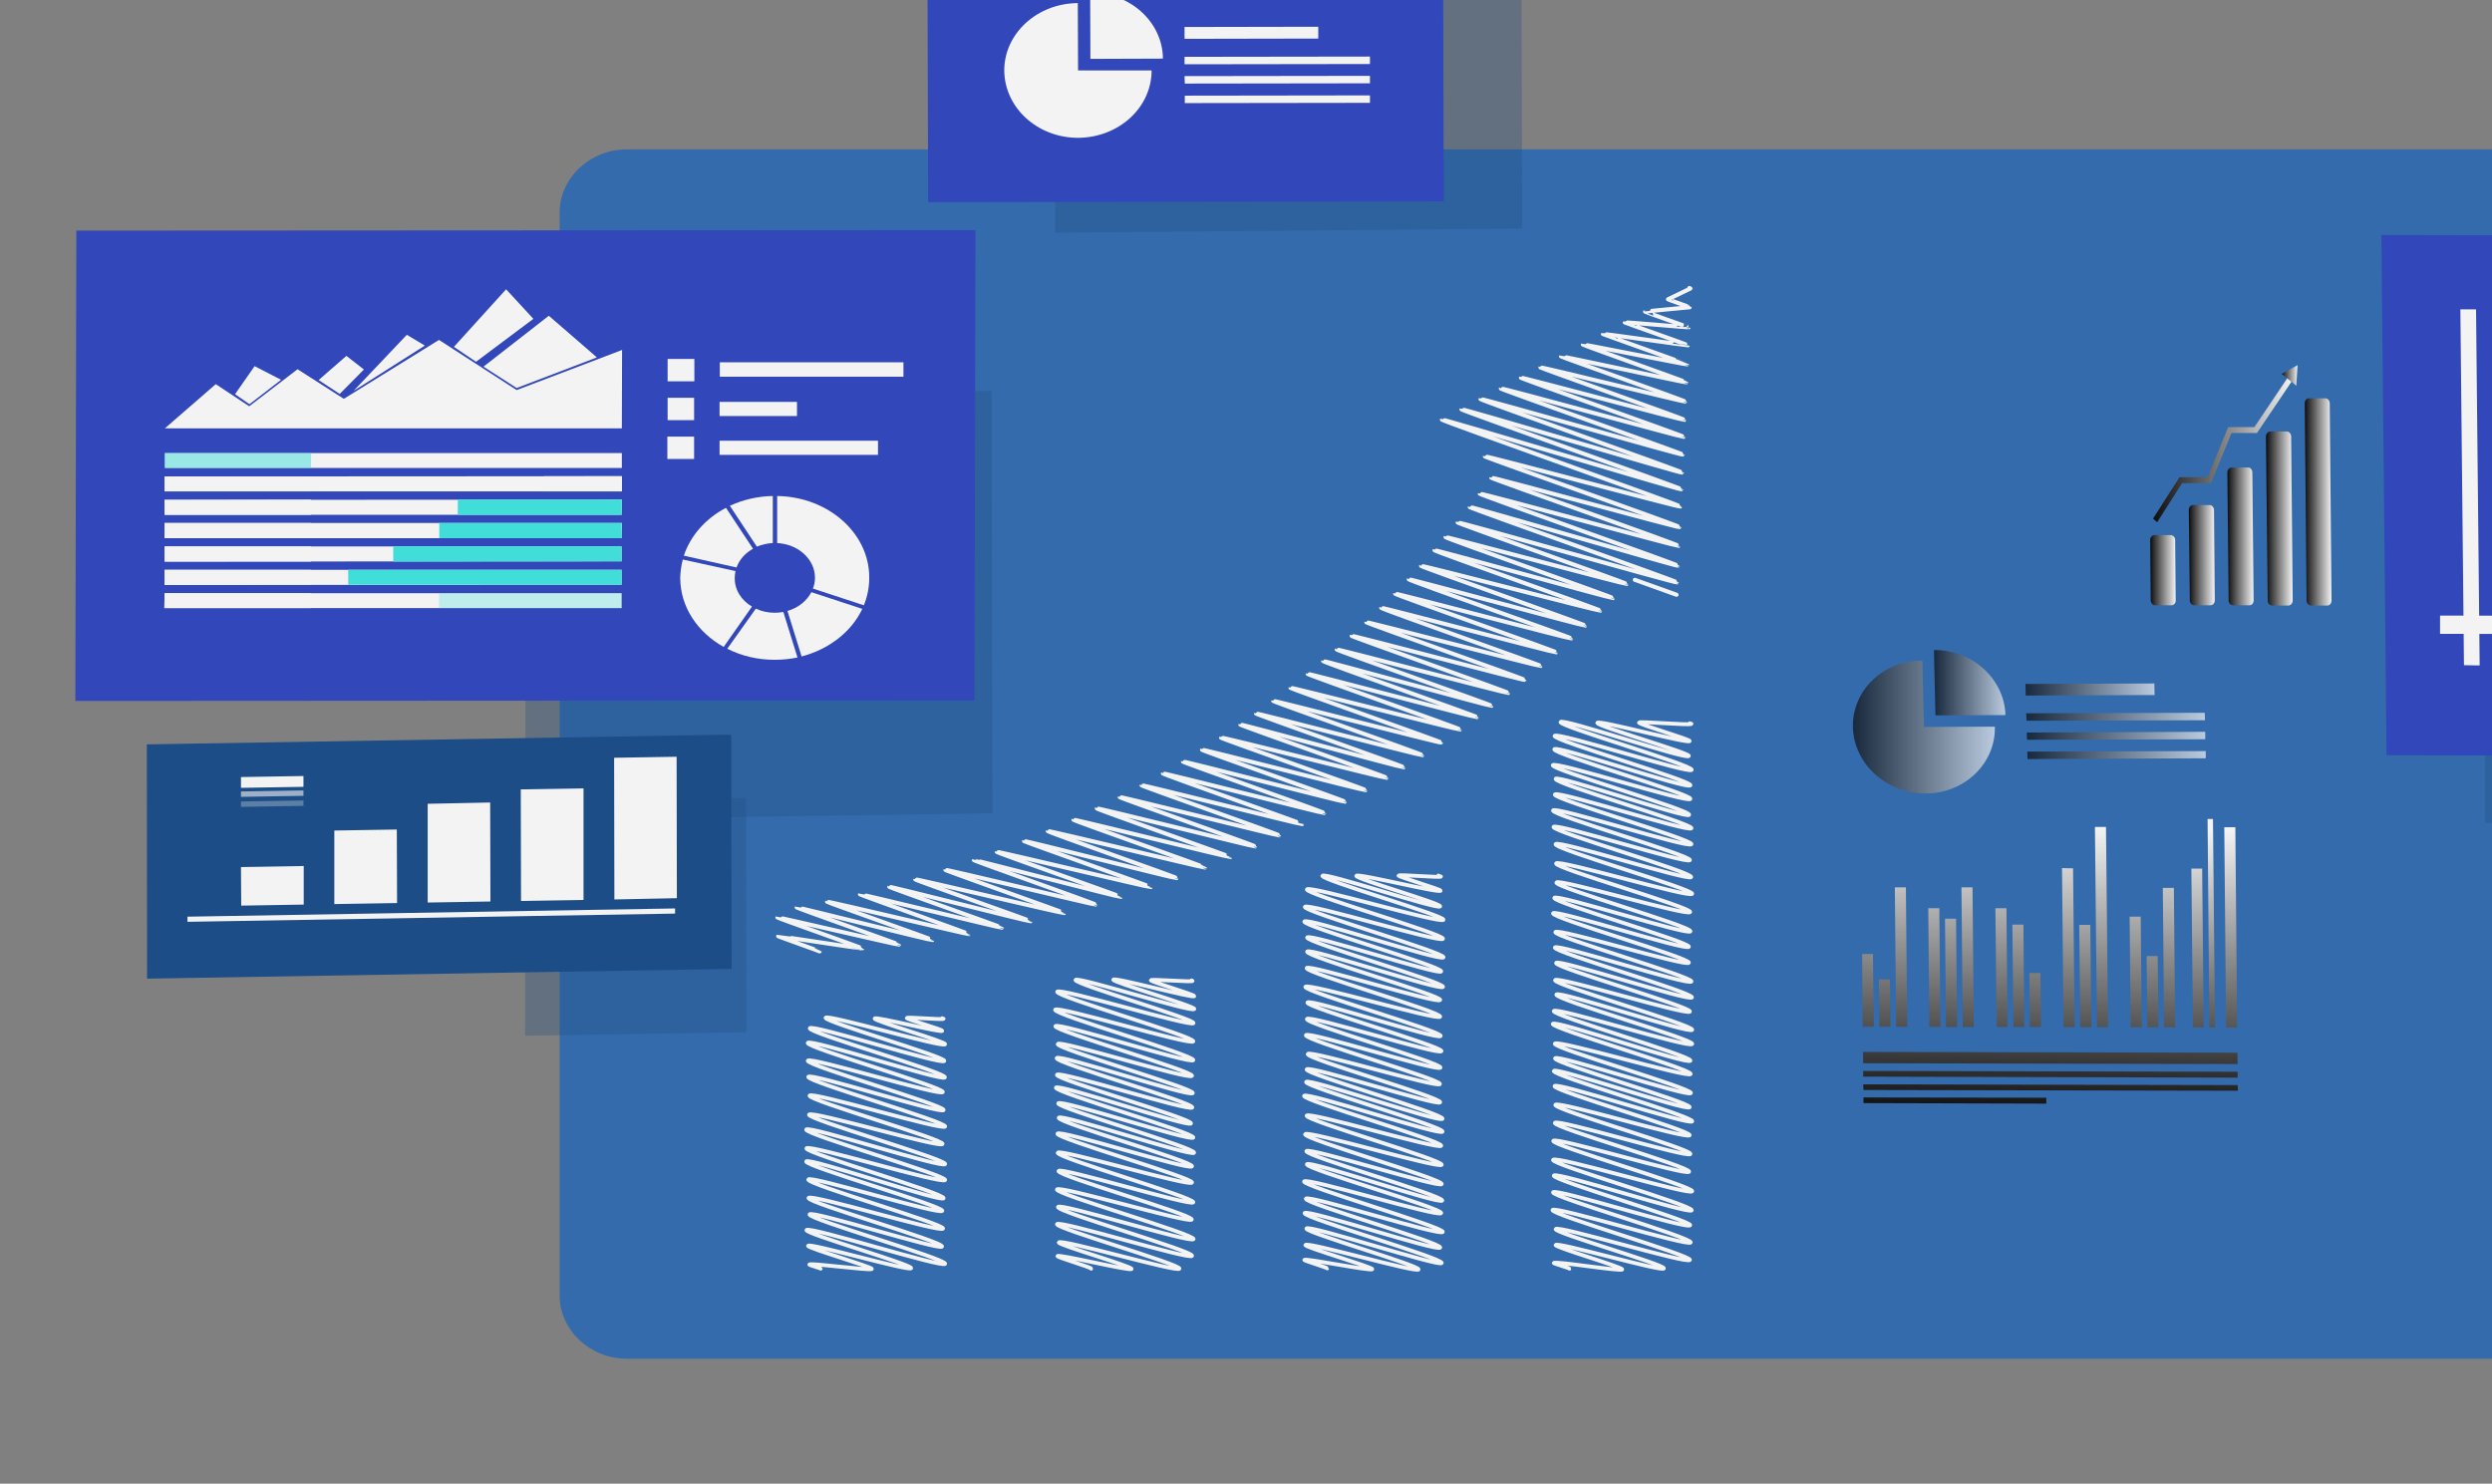 <?xml version="1.0" encoding="UTF-8"?> <svg xmlns="http://www.w3.org/2000/svg" viewBox="0 0 969 577" width="969" height="577"><rect x="0" y="0" width="969" height="577" fill="#808080" stroke="none"/> <title>Mask_group-svg</title> <defs> <clipPath clipPathUnits="userSpaceOnUse" id="cp1"> <path d="m-49.48-10.53h1196.23v587.14h-1196.23z"></path> </clipPath> <linearGradient id="g1" x2="1" gradientUnits="userSpaceOnUse" gradientTransform="matrix(863.267,0,0,470.255,217.613,293.271)"> <stop offset="0" stop-color="#2a68b1"></stop> </linearGradient> <linearGradient id="g2" x2="1" gradientUnits="userSpaceOnUse" gradientTransform="matrix(2.353,-112.278,20.402,.428,725.344,432.293)"> <stop offset="0" stop-color="#000000"></stop> <stop offset="1" stop-color="#ffffff"></stop> </linearGradient> <linearGradient id="g3" x2="1" gradientUnits="userSpaceOnUse" gradientTransform="matrix(2.35,-112.282,29.422,.616,731.988,432.434)"> <stop offset="0" stop-color="#000000"></stop> <stop offset="1" stop-color="#ffffff"></stop> </linearGradient> <linearGradient id="g4" x2="1" gradientUnits="userSpaceOnUse" gradientTransform="matrix(2.353,-112.277,12.291,.258,737.923,432.557)"> <stop offset="0" stop-color="#000000"></stop> <stop offset="1" stop-color="#ffffff"></stop> </linearGradient> <linearGradient id="g5" x2="1" gradientUnits="userSpaceOnUse" gradientTransform="matrix(2.35,-112.281,13.839,.29,750.976,432.832)"> <stop offset="0" stop-color="#000000"></stop> <stop offset="1" stop-color="#ffffff"></stop> </linearGradient> <linearGradient id="g6" x2="1" gradientUnits="userSpaceOnUse" gradientTransform="matrix(2.354,-112.278,14.859,.312,757.515,432.966)"> <stop offset="0" stop-color="#000000"></stop> <stop offset="1" stop-color="#ffffff"></stop> </linearGradient> <linearGradient id="g7" x2="1" gradientUnits="userSpaceOnUse" gradientTransform="matrix(2.354,-112.281,12.293,.258,763.835,433.1)"> <stop offset="0" stop-color="#000000"></stop> <stop offset="1" stop-color="#ffffff"></stop> </linearGradient> <linearGradient id="g8" x2="1" gradientUnits="userSpaceOnUse" gradientTransform="matrix(2.35,-112.281,13.838,.29,777.082,433.378)"> <stop offset="0" stop-color="#000000"></stop> <stop offset="1" stop-color="#ffffff"></stop> </linearGradient> <linearGradient id="g9" x2="1" gradientUnits="userSpaceOnUse" gradientTransform="matrix(2.351,-112.281,15.504,.325,783.672,433.516)"> <stop offset="0" stop-color="#000000"></stop> <stop offset="1" stop-color="#ffffff"></stop> </linearGradient> <linearGradient id="g10" x2="1" gradientUnits="userSpaceOnUse" gradientTransform="matrix(2.354,-112.278,26.236,.55,790.435,433.657)"> <stop offset="0" stop-color="#000000"></stop> <stop offset="1" stop-color="#ffffff"></stop> </linearGradient> <linearGradient id="g11" x2="1" gradientUnits="userSpaceOnUse" gradientTransform="matrix(2.353,-112.281,11.216,.235,802.872,433.918)"> <stop offset="0" stop-color="#000000"></stop> <stop offset="1" stop-color="#ffffff"></stop> </linearGradient> <linearGradient id="g12" x2="1" gradientUnits="userSpaceOnUse" gradientTransform="matrix(2.35,-112.281,15.506,.325,809.699,434.062)"> <stop offset="0" stop-color="#000000"></stop> <stop offset="1" stop-color="#ffffff"></stop> </linearGradient> <linearGradient id="g13" x2="1" gradientUnits="userSpaceOnUse" gradientTransform="matrix(2.35,-112.281,9.607,.201,815.616,434.186)"> <stop offset="0" stop-color="#000000"></stop> <stop offset="1" stop-color="#ffffff"></stop> </linearGradient> <linearGradient id="g14" x2="1" gradientUnits="userSpaceOnUse" gradientTransform="matrix(2.35,-112.281,14.597,.306,829.269,434.471)"> <stop offset="0" stop-color="#000000"></stop> <stop offset="1" stop-color="#ffffff"></stop> </linearGradient> <linearGradient id="g15" x2="1" gradientUnits="userSpaceOnUse" gradientTransform="matrix(2.354,-112.281,20.753,.435,835.991,434.612)"> <stop offset="0" stop-color="#000000"></stop> <stop offset="1" stop-color="#ffffff"></stop> </linearGradient> <linearGradient id="g16" x2="1" gradientUnits="userSpaceOnUse" gradientTransform="matrix(2.35,-112.281,12.295,.257,842.085,434.739)"> <stop offset="0" stop-color="#000000"></stop> <stop offset="1" stop-color="#ffffff"></stop> </linearGradient> <linearGradient id="g17" x2="1" gradientUnits="userSpaceOnUse" gradientTransform="matrix(2.35,-112.277,11.215,.235,853.106,434.969)"> <stop offset="0" stop-color="#000000"></stop> <stop offset="1" stop-color="#ffffff"></stop> </linearGradient> <linearGradient id="g18" x2="1" gradientUnits="userSpaceOnUse" gradientTransform="matrix(2.35,-112.278,6.407,.134,858.226,435.076)"> <stop offset="0" stop-color="#000000"></stop> <stop offset="1" stop-color="#ffffff"></stop> </linearGradient> <linearGradient id="g19" x2="1" gradientUnits="userSpaceOnUse" gradientTransform="matrix(2.35,-112.281,9.607,.201,865.847,435.237)"> <stop offset="0" stop-color="#000000"></stop> <stop offset="1" stop-color="#ffffff"></stop> </linearGradient> <linearGradient id="g20" x2="1" gradientUnits="userSpaceOnUse" gradientTransform="matrix(2.35,-112.278,2275.752,47.632,796.774,433.791)"> <stop offset="0" stop-color="#000000"></stop> <stop offset="1" stop-color="#ffffff"></stop> </linearGradient> <linearGradient id="g21" x2="1" gradientUnits="userSpaceOnUse" gradientTransform="matrix(2.353,-112.277,3292.242,68.996,796.968,433.794)"> <stop offset="0" stop-color="#000000"></stop> <stop offset="1" stop-color="#ffffff"></stop> </linearGradient> <linearGradient id="g22" x2="1" gradientUnits="userSpaceOnUse" gradientTransform="matrix(2.35,-112.278,3294.904,68.963,797.128,433.798)"> <stop offset="0" stop-color="#000000"></stop> <stop offset="1" stop-color="#ffffff"></stop> </linearGradient> <linearGradient id="g23" x2="1" gradientUnits="userSpaceOnUse" gradientTransform="matrix(2.35,-112.276,2243.618,46.96,760.065,433.021)"> <stop offset="0" stop-color="#000000"></stop> <stop offset=".87" stop-color="#e3e2e1"></stop> <stop offset="1" stop-color="#ffffff"></stop> </linearGradient> <linearGradient id="g24" x2="1" gradientUnits="userSpaceOnUse" gradientTransform="matrix(9.939,0,0,27.263,836.107,221.725)"> <stop offset="0" stop-color="#000000"></stop> <stop offset="1" stop-color="#ffffff"></stop> </linearGradient> <linearGradient id="g25" x2="1" gradientUnits="userSpaceOnUse" gradientTransform="matrix(10.056,0,0,39.03,851.141,215.873)"> <stop offset="0" stop-color="#000000"></stop> <stop offset="1" stop-color="#ffffff"></stop> </linearGradient> <linearGradient id="g26" x2="1" gradientUnits="userSpaceOnUse" gradientTransform="matrix(10.197,0,0,53.598,866.135,208.62)"> <stop offset="0" stop-color="#000000"></stop> <stop offset="1" stop-color="#ffffff"></stop> </linearGradient> <linearGradient id="g27" x2="1" gradientUnits="userSpaceOnUse" gradientTransform="matrix(10.332,0,0,67.612,881.148,201.646)"> <stop offset="0" stop-color="#000000"></stop> <stop offset="1" stop-color="#ffffff"></stop> </linearGradient> <linearGradient id="g28" x2="1" gradientUnits="userSpaceOnUse" gradientTransform="matrix(10.458,0,0,80.596,896.169,195.194)"> <stop offset="0" stop-color="#000000"></stop> <stop offset="1" stop-color="#ffffff"></stop> </linearGradient> <linearGradient id="g29" x2="1" gradientUnits="userSpaceOnUse" gradientTransform="matrix(54.261,0,0,56.577,837.185,174.775)"> <stop offset="0" stop-color="#000000"></stop> <stop offset="1" stop-color="#ffffff"></stop> </linearGradient> <linearGradient id="g30" x2="1" gradientUnits="userSpaceOnUse" gradientTransform="matrix(6.254,0,0,7.92,887.175,145.997)"> <stop offset="0" stop-color="#000000"></stop> <stop offset="1" stop-color="#ffffff"></stop> </linearGradient> <linearGradient id="g31" x2="1" gradientUnits="userSpaceOnUse" gradientTransform="matrix(55.186,0,0,51.718,720.512,282.72)"> <stop offset="0" stop-color="#000000"></stop> <stop offset="1" stop-color="#ffffff"></stop> </linearGradient> <linearGradient id="g32" x2="1" gradientUnits="userSpaceOnUse" gradientTransform="matrix(27.785,0,0,25.425,751.999,265.51)"> <stop offset="0" stop-color="#000000"></stop> <stop offset="1" stop-color="#ffffff"></stop> </linearGradient> <linearGradient id="g33" x2="1" gradientUnits="userSpaceOnUse" gradientTransform="matrix(50.19,0,0,4.665,787.625,268.124)"> <stop offset="0" stop-color="#000000"></stop> <stop offset="1" stop-color="#ffffff"></stop> </linearGradient> <linearGradient id="g34" x2="1" gradientUnits="userSpaceOnUse" gradientTransform="matrix(69.447,0,0,3.088,787.933,278.738)"> <stop offset="0" stop-color="#000000"></stop> <stop offset="1" stop-color="#ffffff"></stop> </linearGradient> <linearGradient id="g35" x2="1" gradientUnits="userSpaceOnUse" gradientTransform="matrix(69.451,0,0,3.089,788.097,286.183)"> <stop offset="0" stop-color="#000000"></stop> <stop offset="1" stop-color="#ffffff"></stop> </linearGradient> <linearGradient id="g36" x2="1" gradientUnits="userSpaceOnUse" gradientTransform="matrix(69.451,0,0,3.089,788.288,293.628)"> <stop offset="0" stop-color="#000000"></stop> <stop offset="1" stop-color="#ffffff"></stop> </linearGradient> </defs> <style> .s0 { mix-blend-mode: hard-light;fill: url(#g1) } .s1 { opacity: .3;mix-blend-mode: hard-light;fill: #14477f } .s2 { mix-blend-mode: hard-light;fill: none;stroke: #ffffff;stroke-linecap: round;stroke-linejoin: round;stroke-width: 1.6 } .s3 { mix-blend-mode: hard-light;fill: none;stroke: #ffffff;stroke-linecap: round;stroke-linejoin: round;stroke-width: 1.5 } .s4 { mix-blend-mode: hard-light;fill: #2840c0 } .s5 { mix-blend-mode: hard-light;fill: #ffffff } .s6 { opacity: .5;mix-blend-mode: hard-light;fill: #3ae8e2 } .s7 { mix-blend-mode: hard-light;fill: #3ae8e2 } .s8 { opacity: .3;mix-blend-mode: hard-light;fill: #3ae8e2 } .s9 { mix-blend-mode: screen;fill: url(#g2) } .s10 { mix-blend-mode: screen;fill: url(#g3) } .s11 { mix-blend-mode: screen;fill: url(#g4) } .s12 { mix-blend-mode: screen;fill: url(#g5) } .s13 { mix-blend-mode: screen;fill: url(#g6) } .s14 { mix-blend-mode: screen;fill: url(#g7) } .s15 { mix-blend-mode: screen;fill: url(#g8) } .s16 { mix-blend-mode: screen;fill: url(#g9) } .s17 { mix-blend-mode: screen;fill: url(#g10) } .s18 { mix-blend-mode: screen;fill: url(#g11) } .s19 { mix-blend-mode: screen;fill: url(#g12) } .s20 { mix-blend-mode: screen;fill: url(#g13) } .s21 { mix-blend-mode: screen;fill: url(#g14) } .s22 { mix-blend-mode: screen;fill: url(#g15) } .s23 { mix-blend-mode: screen;fill: url(#g16) } .s24 { mix-blend-mode: screen;fill: url(#g17) } .s25 { mix-blend-mode: screen;fill: url(#g18) } .s26 { mix-blend-mode: screen;fill: url(#g19) } .s27 { mix-blend-mode: screen;fill: url(#g20) } .s28 { mix-blend-mode: screen;fill: url(#g21) } .s29 { mix-blend-mode: screen;fill: url(#g22) } .s30 { mix-blend-mode: screen;fill: url(#g23) } .s31 { mix-blend-mode: screen;fill: url(#g24) } .s32 { mix-blend-mode: screen;fill: url(#g25) } .s33 { mix-blend-mode: screen;fill: url(#g26) } .s34 { mix-blend-mode: screen;fill: url(#g27) } .s35 { mix-blend-mode: screen;fill: url(#g28) } .s36 { mix-blend-mode: screen;fill: url(#g29) } .s37 { mix-blend-mode: screen;fill: url(#g30) } .s38 { mix-blend-mode: screen;fill: url(#g31) } .s39 { mix-blend-mode: screen;fill: url(#g32) } .s40 { mix-blend-mode: screen;fill: url(#g33) } .s41 { mix-blend-mode: screen;fill: url(#g34) } .s42 { mix-blend-mode: screen;fill: url(#g35) } .s43 { mix-blend-mode: screen;fill: url(#g36) } .s44 { mix-blend-mode: hard-light;fill: #124786 } .s45 { mix-blend-mode: hard-light;fill: #114786 } </style> <g id="Layer" style="opacity: .9"> <g id="Clip-Path" clip-path="url(#cp1)"> <g id="Layer"> <path id="Layer" class="s0" d="m1054.8 528.4h-811.1c-14.3 0-26.1-11.1-26.1-24.7v-420.9c0-13.6 11.8-24.7 26.1-24.7h811.1c14.3 0 26.1 11.1 26.1 24.7v420.9c0 13.6-11.8 24.7-26.1 24.7z"></path> <path id="Layer" class="s1" d="m385.9 316.3l-181.6 2.6v-164.2l181.3-2.7z"></path> <path id="Layer" class="s1" d="m591.9 88.9l-181.6 1.6v-103.2l181.3-1.7z"></path> <path id="Layer" class="s1" d="m1148 317.5l-181.7 2.6v-164.2l181.4-2.7z"></path> <path id="Layer" class="s1" d="m1087.9 462.7l-78.4 1.3v-80.5l78.2-1.3z"></path> <path id="Layer" fill-rule="evenodd" class="s2" d="m635.7 225.5c0 0 16.2 5.8 16.2 5.8"></path> <path id="Layer" fill-rule="evenodd" class="s2" d="m656.9 112l0.4 0.2c0 0-8.7 4.2-8.7 4.2 0 0.1 8.4 3 8.4 3.1 0 0-17.3 1.6-17.3 1.7-0.1 0.1 17 6.1 16.9 6.1 0 0.1-24.7-2.1-24.8-1.9 0 0.1 24.6 8.7 24.5 8.9 0 0.1-32.9-4.6-33-4.4 0 0.1 32.7 11.7 32.7 11.8-0.1 0.2-40.4-7.9-40.5-7.7-0.1 0.2 40.2 14.5 40.2 14.7-0.1 0.2-48.6-10.3-48.7-10.1-0.1 0.2 48.4 17.3 48.3 17.6-0.1 0.2-56.2-13.6-56.3-13.3-0.1 0.2 56.1 20.1 56 20.4-0.1 0.3-63.4-16.7-63.6-16.4-0.1 0.3 63.4 22.7 63.3 23-0.1 0.3-71-19.2-71.1-18.8-0.2 0.3 70.9 25.4 70.8 25.7-0.2 0.4-78.5-22-78.7-21.6-0.1 0.4 78.5 28.2 78.4 28.6-0.2 0.4-85.6-25-85.8-24.6-0.1 0.4 85.6 30.7 85.5 31.1-0.2 0.4-92.9-27.5-93.1-27.1-0.1 0.5 92.9 33.3 92.7 33.8-0.1 0.4-75.9-19.9-76-19.5-0.1 0.3 75.8 27.1 75.7 27.5-0.2 0.4-73.1-19.6-73.2-19.2-0.1 0.3 73 26.1 72.8 26.5-0.1 0.3-77.2-20.7-77.3-20.3-0.1 0.4 77.1 27.6 77 28-0.2 0.4-80.8-23.2-80.9-22.8-0.1 0.4 80.7 28.9 80.6 29.3-0.2 0.4-85.1-23.7-85.3-23.3-0.1 0.3 65.8 23.6 65.7 23.9-0.1 0.3-70.2-18.5-70.4-18.2-0.1 0.4 65.2 23.4 65.1 23.7-0.1 0.3-69.2-18.9-69.4-18.6-0.1 0.4 64.6 23.2 64.5 23.5-0.1 0.3-69.6-17.8-69.7-17.4-0.2 0.3 63.9 22.9 63.8 23.2-0.1 0.3-68.5-18.3-68.6-18-0.2 0.4 63.3 22.7 63.2 23-0.1 0.3-68.4-17.7-68.5-17.4-0.1 0.4 62.8 22.5 62.6 22.8-0.1 0.3-67.9-17.6-68-17.3-0.2 0.4 62.1 22.3 62 22.6-0.1 0.3-67.7-17.3-67.8-17-0.1 0.3 61.6 22.1 61.5 22.4-0.2 0.3-67-17.4-67.2-17.1-0.1 0.3 61 21.9 60.9 22.2-0.1 0.3-66.6-17.2-66.7-16.9-0.2 0.3 60.3 21.6 60.2 21.9-0.1 0.3-65.4-17.7-65.5-17.4-0.1 0.4 59.9 21.5 59.8 21.8-0.1 0.3-65.7-17.1-65.8-16.8-0.1 0.3 59.3 21.3 59.2 21.6-0.1 0.3-65.8-16.5-65.9-16.2-0.1 0.3 58.7 21 58.6 21.3-0.2 0.3-65.2-16.5-65.3-16.2-0.1 0.3 58.1 20.8 58 21.1-0.1 0.3-64.6-16.5-64.7-16.2-0.1 0.3 57.5 20.6 57.4 20.9-0.1 0.3-63.4-16.9-63.5-16.6-0.1 0.3 57 20.4 56.9 20.7-0.1 0.3-64.2-16-64.4-15.6-0.1 0.3 56.3 20.1 56.2 20.4-0.1 0.3-63.4-16-63.6-15.7-0.1 0.3 55.7 19.9 55.6 20.2-0.1 0.3-62.9-15.9-63-15.6-0.1 0.3 55 19.7 54.9 20-0.1 0.2-62.6-15.7-62.7-15.4-0.2 0.3 54.2 19.5 54.1 19.7 0 0.3-62.3-15.4-62.4-15.1-0.1 0.3 53.6 19.2 53.5 19.5-0.1 0.2-61.9-15.2-62-14.9-0.1 0.3 52.8 18.9 52.7 19.2-0.1 0.2-61.5-15.1-61.6-14.8-0.2 0.3 52 18.7 51.9 18.9-0.1 0.3-60.9-14.8-61-14.5-0.2 0.3 51.1 18.3 51.1 18.6-0.1 0.2-61-14.5-61.1-14.2-0.1 0.4 50.2 18 50.1 18.3-0.1 0.3-59.2-14.7-59.3-14.4-0.1 0.2 49.4 17.7 49.3 17.9-0.1 0.3-59.8-14-59.9-13.7-0.1 0.3 48.3 17.3 48.2 17.5-0.1 0.3-57-14.5-57.1-14.3-0.1 0.3 47.4 17 47.3 17.3-0.1 0.2-58.3-13.8-58.4-13.5-0.1 0.3 46.3 16.6 46.2 16.8-0.1 0.3-57.8-13.4-57.9-13.1-0.1 0.3 45 16.1 44.9 16.3-0.1 0.3-54.9-13.7-55-13.4-0.1 0.2 43.8 15.7 43.8 15.9-0.1 0.2-55.1-13.2-55.2-13-0.1 0.2 42.5 15.3 42.4 15.5-0.1 0.2-55.1-12.9-55.2-12.6-0.1 0.2 41.1 14.7 41 14.9-0.1 0.3-52.7-12.9-52.8-12.7-0.1 0.2 39.8 14.3 39.8 14.5-0.1 0.2-47.2-10.8-47.3-10.6-0.1 0.2 33.2 11.9 33.1 12.1-0.1 0.1-32.7-4.9-32.8-4.8 0 0.1 16.1 5.8 16.1 5.9"></path> <path id="Layer" fill-rule="evenodd" class="s3" d="m366.3 396c0 0.1 0.6 0.2 0.6 0.2-0.2 0.5-14.2-0.8-14.3-0.3-0.2 0.5 14 4.5 13.8 5-0.3 0.9-25.9-5.7-26.3-4.8-0.3 1 27.8 9 27.4 10-0.5 1.6-45.9-11.8-46.5-10.3-0.5 1.6 46.8 15.2 46.2 16.8-0.7 1.8-51.7-14.5-52.3-12.7-0.7 1.8 53.2 17.2 52.5 19.1-0.7 1.8-52.7-15.3-53.3-13.4-0.7 1.8 53.2 17.3 52.5 19.1-0.6 1.8-51.8-13.9-52.5-12.2-0.6 1.9 53.5 17.4 52.8 19.2-0.6 1.8-51.9-14.7-52.6-12.9-0.7 1.8 53.9 17.5 53.2 19.3-0.6 1.8-52.1-13.8-52.7-12-0.7 1.8 52.4 17 51.7 18.8-0.6 1.8-51.3-13.2-51.9-11.4-0.7 1.8 53.6 17.4 52.9 19.2-0.7 1.9-53.3-15.2-54-13.4-0.7 1.8 54.7 17.8 54 19.6-0.7 1.9-53.2-14.1-53.9-12.3-0.7 1.8 54 17.5 53.3 19.4-0.6 1.8-52.7-16.1-53.4-14.3-0.7 1.8 53.5 17.4 52.9 19.2-0.7 1.8-51.5-13.9-52.1-12.2-0.7 1.9 53.1 17.3 52.4 19.1-0.7 1.8-51.6-13.7-52.3-11.9-0.7 1.8 52.6 17 51.9 18.9-0.6 1.7-50.9-14.3-51.5-12.5-0.7 1.8 53.4 17.3 52.7 19.2-0.7 1.8-53.3-14.9-53.9-13.1-0.6 1.4 41.2 13.4 40.7 14.8-0.5 1.4-39.6-10-40.1-8.7-0.3 0.9 25.1 8.2 24.8 9-0.3 0.8-24.1-2.5-24.3-1.7-0.1 0.2 4.4 1.4 4.4 1.6"></path> <path id="Layer" fill-rule="evenodd" class="s3" d="m463.3 381.3c0 0 0.4 0.1 0.4 0.2-0.2 0.5-16-0.8-16.2-0.3-0.2 0.6 17.1 5.6 16.9 6.2-0.4 1-31.1-7.5-31.5-6.4-0.4 1 31.9 10.3 31.5 11.4-0.6 1.6-45.6-12.8-46.2-11.3-0.6 1.6 46.5 15.2 45.9 16.8-0.6 1.7-52.4-14-53-12.2-0.7 1.9 53.6 17.4 52.9 19.3-0.7 1.8-53.1-14.1-53.7-12.3-0.7 1.9 54.3 17.7 53.7 19.6-0.7 1.8-52.9-15-53.6-13.2-0.6 1.8 53.8 17.5 53.1 19.3-0.7 1.8-51.6-14.1-52.2-12.4-0.7 1.9 53.2 17.3 52.5 19.1-0.6 1.9-52.2-15.4-52.9-13.6-0.7 1.9 53.4 17.3 52.7 19.2-0.6 1.8-52-14.5-52.6-12.7-0.7 1.8 52.8 17.1 52.1 18.9-0.6 1.8-51.9-15.7-52.5-13.9-0.7 1.8 54.1 17.6 53.4 19.4-0.6 1.8-51.8-15.1-52.5-13.3-0.6 1.8 53.5 17.3 52.8 19.2-0.6 1.8-52-15.4-52.6-13.6-0.7 1.9 52.5 17 51.8 18.9-0.7 1.8-51.6-14.5-52.3-12.7-0.7 1.8 53 17.2 52.3 19-0.6 1.8-51.6-13.3-52.2-11.6-0.7 1.9 53.4 17.4 52.7 19.3-0.6 1.7-51.7-13.9-52.4-12.2-0.7 1.9 52.5 17 51.8 18.9-0.6 1.7-51.8-13.5-52.4-11.7-0.7 1.8 53.7 17.4 53.1 19.3-0.7 1.8-52-14.3-52.7-12.5-0.7 1.9 52.8 17.1 52.1 19-0.6 1.8-51.8-14.1-52.5-12.3-0.6 1.6 48.2 15.6 47.6 17.3-0.5 1.6-46.3-11.8-46.9-10.2-0.3 1 28.7 9.3 28.3 10.3-0.3 1-28.5-5.9-28.8-5-0.2 0.5 13.3 4.4 13.1 4.9"></path> <path id="Layer" fill-rule="evenodd" class="s3" d="m559.3 340.5c0 0.1 1 0.4 1 0.4-0.2 0.5-16.3-0.9-16.5-0.4-0.1 0.5 16.6 5.4 16.4 5.9-0.4 1.1-32.4-6.9-32.8-5.8-0.4 1.2 33 10.7 32.6 11.9-0.6 1.5-45.2-13.5-45.8-11.9-0.6 1.6 47.6 15.5 47.1 17.1-0.7 1.8-52.4-13.6-53.1-11.8-0.7 1.8 53.6 17.4 52.9 19.2-0.7 1.8-53-14.2-53.7-12.4-0.6 1.8 54.6 17.8 53.9 19.6-0.6 1.9-53.5-15.8-54.1-13.9-0.7 1.8 53.9 17.5 53.2 19.4-0.6 1.7-51.4-15-52.1-13.2-0.7 1.8 53.5 17.4 52.8 19.2-0.7 1.8-52.2-15.5-52.8-13.7-0.7 1.9 52.3 17 51.7 18.8-0.7 1.8-51.3-14.2-51.9-12.4-0.7 1.8 52.5 17 51.9 18.9-0.7 1.7-51.8-13.4-52.4-11.6-0.7 1.8 53.3 17.3 52.6 19.1-0.7 1.8-51.1-14.8-51.8-13-0.7 1.8 52.7 17.1 52.1 18.9-0.7 1.8-51.6-14.3-52.3-12.5-0.7 1.9 52.6 17.1 51.9 18.9-0.6 1.8-51.7-14.4-52.3-12.6-0.7 1.9 52.8 17.2 52.1 19-0.6 1.7-50.8-13.4-51.4-11.7-0.7 1.9 52.1 16.9 51.5 18.8-0.7 1.7-51.2-14.6-51.9-12.8-0.7 1.8 53.5 17.3 52.8 19.2-0.7 1.8-52.4-16.1-53-14.3-0.7 1.8 53.7 17.4 53 19.3-0.7 1.8-53.1-15.7-53.8-13.9-0.7 1.8 53.9 17.5 53.3 19.4-0.7 1.7-51.7-13.5-52.3-11.7-0.7 1.8 53.1 17.2 52.5 19.1-0.7 1.7-52.4-13.6-53.1-11.9-0.7 1.9 53.8 17.5 53.1 19.4-0.7 1.7-52-14.6-52.6-12.8-0.7 1.8 53.4 17.3 52.8 19.2-0.7 1.8-52-15.9-52.6-14.1-0.7 1.8 52.9 17.1 52.2 19-0.7 1.8-52.6-14.1-53.3-12.3-0.6 1.8 54.6 17.8 53.9 19.6-0.6 1.9-52.6-14.7-53.2-12.9-0.7 1.8 52.9 17.1 52.2 19-0.7 1.8-52-15.2-52.7-13.4-0.7 1.8 53.9 17.5 53.3 19.4-0.7 1.7-52-15.2-52.6-13.4-0.6 1.5 44.2 14.4 43.6 15.9-0.6 1.5-43.5-11-44-9.5-0.3 0.9 26.4 8.6 26 9.4-0.3 0.9-26.1-4.4-26.4-3.6-0.2 0.3 9 3 8.9 3.3"></path> <path id="Layer" fill-rule="evenodd" class="s3" d="m657 281.3c0 0 0.7 0.2 0.7 0.2-0.3 0.7-20.2-1.1-20.4-0.5-0.3 0.7 19.9 6.5 19.7 7.2-0.4 1.2-35.4-8.3-35.9-7.1-0.4 1.3 36 11.7 35.6 12.9-0.7 1.7-49.3-14.9-49.9-13.2-0.6 1.7 51.7 16.8 51 18.6-0.6 1.8-52.6-15-53.3-13.2-0.6 1.8 53.5 17.4 52.8 19.2-0.7 1.9-52.3-15.8-52.9-14-0.7 1.8 53.6 17.5 52.9 19.3-0.7 1.8-52.8-14.9-53.5-13.1-0.6 1.8 53.7 17.4 53 19.3-0.6 1.7-51.3-15.7-51.9-14-0.7 1.9 53.4 17.4 52.8 19.2-0.7 1.8-52.4-14.9-53.1-13.1-0.6 1.8 53.7 17.5 53.1 19.3-0.7 1.9-53.2-15-53.8-13.1-0.7 1.8 53.8 17.5 53.2 19.3-0.7 1.8-52.4-14.7-53-12.9-0.7 1.8 54.2 17.6 53.5 19.5-0.7 1.7-52-14.6-52.7-12.8-0.7 1.9 53.7 17.5 53.1 19.3-0.7 1.8-52.3-13.6-52.9-11.8-0.7 1.8 52.8 17.1 52.1 18.9-0.6 1.8-51.3-13.2-52-11.5-0.7 1.9 52.8 17.1 52.1 19-0.7 1.8-52.2-14.8-52.9-13-0.6 1.8 52.9 17.2 52.3 19-0.7 1.8-52.2-14.8-52.8-13-0.7 1.8 53.5 17.4 52.8 19.2-0.6 1.8-51.2-13.7-51.9-11.9-0.7 1.8 53.6 17.4 52.9 19.2-0.7 1.9-52.4-15-53.1-13.2-0.6 1.8 54 17.5 53.3 19.4-0.7 1.8-52.2-15.2-52.8-13.4-0.7 1.8 52.7 17.1 52 18.9-0.6 1.8-51.7-14-52.4-12.2-0.7 1.8 54 17.5 53.3 19.3-0.7 1.8-52.1-15.5-52.8-13.7-0.7 1.9 53.5 17.4 52.8 19.2-0.7 1.9-53.1-14.6-53.8-12.8-0.7 1.8 53.8 17.5 53.1 19.3-0.7 1.9-52.8-16.1-53.5-14.3-0.6 1.8 54.3 17.6 53.6 19.5-0.7 1.7-52.2-13.6-52.8-11.8-0.7 1.8 53.6 17.4 52.9 19.2-0.7 1.8-52.2-15.3-52.8-13.5-0.7 1.8 53 17.2 52.3 19-0.7 1.8-52.1-15.8-52.8-14.1-0.6 1.9 54.5 17.7 53.8 19.6-0.7 1.8-52.8-15.5-53.5-13.7-0.7 1.8 53.2 17.3 52.5 19.1-0.6 1.8-51.6-13.6-52.2-11.8-0.7 1.8 53.2 17.2 52.5 19.1-0.6 1.8-52.1-13.9-52.7-12.1-0.7 1.8 52.8 17.1 52.2 19-0.7 1.8-52.1-13.8-52.8-12-0.7 1.8 54.6 17.7 54 19.6-0.7 1.8-53.4-14.1-54.1-12.2-0.7 1.8 54.6 17.7 53.9 19.6-0.7 1.8-52.9-15.3-53.6-13.5-0.7 1.8 53.6 17.5 53 19.3-0.7 1.9-52.6-14.6-53.3-12.8-0.6 1.8 54.2 17.6 53.5 19.5-0.6 1.8-53-14.4-53.7-12.6-0.6 1.8 54 17.6 53.4 19.4-0.7 1.8-51.6-13.7-52.2-12-0.6 1.5 42.6 13.8 42.1 15.3-0.5 1.5-41.6-10.5-42.1-9.1-0.4 0.9 26.2 8.6 25.9 9.5-0.3 0.9-26.3-3.4-26.6-2.5-0.1 0.2 6.2 2 6.1 2.2"></path> <path id="Layer" class="s4" d="m1235.8 294.4l-307.8-0.7-2-202.3 307.8 0.6z"></path> <path id="Layer" class="s5" d="m964.2 258.8l-6.1-0.1-1.4-138.4h6.1z"></path> <path id="Layer" class="s5" d="m1205.6 247l-256.8-0.5v-7.1l256.7 0.6z"></path> <path id="Layer" class="s5" d="m979.1 225.1l-4.7-4.5 42.8-58.9 19.8 23.4 44.5-36.3 24.7 50.5 20.7-20.7 28.6 19.8 46.4-75.2 5 4.1-49.6 80.5-29.7-20.6-23 23-25.1-51.2-43.2 35.3-18.7-22.2z"></path> <g id="Layer" style="opacity: .3"> <path id="Layer" class="s5" d="m1204.6 144.1l-48 77.8-29.2-20.2-21.8 21.9-24.9-50.9-43.9 35.8-19.2-22.8-40.6 56 228.5 0.5z"></path> </g> <path id="Layer" class="s5" d="m1008.9 130.5l-33-0.1-0.1-9.4 33 0.1z"></path> <g id="Layer" style="opacity: .6"> <path id="Layer" class="s5" d="m1008.9 138.2l-32.9-0.1-0.1-4.7h33z"></path> </g> <g id="Layer" style="opacity: .3"> <path id="Layer" class="s5" d="m1009 146.8l-32.9-0.1-0.1-4.7 33 0.1z"></path> </g> <path id="Layer" class="s4" d="m378.9 272.4l-349.6 0.2 0.4-182.9 349.6-0.2z"></path> <path id="Layer" class="s5" d="m64.1 166.6l19.8-17.2 13 8.6 18.8-14.4 18 11.5 37-22.9 30.2 19.5 41-15.6-0.1 30.5z"></path> <path id="Layer" class="s5" d="m99 142.4l-7.6 10.9 5.6 3.9 12.3-9.5z"></path> <path id="Layer" class="s5" d="m123.9 147.8l10.8-9.4 6.8 5.3-9.4 9.5z"></path> <path id="Layer" class="s5" d="m137.5 152l20.7-21.8 7 4.2z"></path> <path id="Layer" class="s5" d="m196.8 112.5l10.6 11.5-22.3 16.7-8.6-5.8z"></path> <path id="Layer" class="s5" d="m188 142.6l25.4-19.8 18.7 16.2-31.2 11.9z"></path> <path id="Layer" class="s5" d="m270 148.3h-10.4v-8.7h10.4z"></path> <path id="Layer" class="s5" d="m269.9 163.4h-10.3v-8.7h10.3z"></path> <path id="Layer" class="s5" d="m269.9 178.5h-10.4v-8.7h10.4z"></path> <path id="Layer" class="s5" d="m351.3 146.5h-71.4v-5.6h71.4z"></path> <path id="Layer" class="s5" d="m309.9 161.8h-30.1v-5.5h30.1z"></path> <path id="Layer" class="s5" d="m341.4 176.9h-61.6v-5.5h61.6z"></path> <path id="Layer" class="s5" d="m316.9 224.7c0 1.5-0.3 2.9-0.8 4.2l19.8 6.5c1.4-3.4 2.1-7 2.1-10.7 0.1-17.3-15.9-31.5-35.8-31.8v18.3c8.2 0.4 14.7 6.3 14.7 13.5z"></path> <path id="Layer" class="s5" d="m300.5 211.2v-18.3c-5.8 0.1-11.5 1.4-16.7 3.8l10.5 15.9c1.9-0.8 4-1.3 6.2-1.4z"></path> <path id="Layer" class="s5" d="m301.2 238.3c-2.5 0-5-0.5-7.3-1.6l-11.1 15.6c5.7 2.9 12 4.3 18.4 4.3q4.5 0 8.9-0.9l-5.5-17.7q-1.7 0.3-3.4 0.3z"></path> <path id="Layer" class="s5" d="m306.2 237.6l5.5 17.7c10.7-2.8 19.4-9.6 23.6-18.5l-19.8-6.5c-1.8 3.4-5.1 6.1-9.3 7.3z"></path> <path id="Layer" class="s5" d="m285.7 224.7q0-1.3 0.3-2.6l-20.5-4.5q-0.9 3.5-1 7.1c0 11.3 6.7 21.2 16.9 26.9l11-15.7c-4.1-2.4-6.8-6.5-6.7-11.2z"></path> <path id="Layer" class="s5" d="m292.8 213.4l-10.5-15.9c-7.9 4.1-13.8 10.8-16.4 18.6l20.5 4.6c1.1-3.1 3.4-5.6 6.4-7.3z"></path> <path id="Layer" class="s5" d="m241.7 218.3l-177.7 0.1v-5.9h177.7z"></path> <path id="Layer" class="s5" d="m241.7 227.4l-177.7 0.1v-5.9h177.7z"></path> <path id="Layer" class="s5" d="m241.7 236.5h-177.8l0.1-5.8h177.7z"></path> <path id="Layer" class="s5" d="m241.8 182h-177.7v-5.8h177.7z"></path> <path id="Layer" class="s6" d="m120.9 182h-56.8v-5.8h56.9z"></path> <path id="Layer" class="s5" d="m241.8 191.1h-177.8v-5.8l177.8-0.1z"></path> <path id="Layer" class="s5" d="m241.8 191.1h-30.3v-5.9h30.3z"></path> <path id="Layer" class="s5" d="m120.9 191.1h-56.9v-5.8h56.9z"></path> <path id="Layer" class="s5" d="m241.7 200.2h-177.7v-5.8l177.8-0.1z"></path> <path id="Layer" class="s7" d="m241.7 200.2h-63.7v-5.9h63.8z"></path> <path id="Layer" class="s5" d="m120.9 200.2h-56.9v-5.8l56.9-0.1z"></path> <path id="Layer" class="s5" d="m241.7 209.3h-177.7v-5.9h177.8z"></path> <path id="Layer" class="s7" d="m241.7 209.3h-70.9v-5.9h70.9z"></path> <path id="Layer" class="s7" d="m241.7 218.3l-88.8 0.1v-5.9h88.8z"></path> <path id="Layer" class="s7" d="m241.7 227.4h-106.3v-5.8h106.3z"></path> <path id="Layer" class="s8" d="m241.7 236.5h-71v-5.8h71z"></path> <path id="Layer" class="s5" d="m120.9 209.3h-56.9v-5.9h56.9z"></path> <path id="Layer" class="s5" d="m120.9 218.4h-56.9v-5.9h56.9z"></path> <path id="Layer" class="s5" d="m120.8 227.4l-56.8 0.1v-5.9h56.9z"></path> <path id="Layer" class="s5" d="m120.8 236.5h-56.9l0.1-5.8h56.8z"></path> <g id="Layer"> <path id="Layer" class="s9" d="m728.6 399.3h-4.3l-0.2-28.3h4.2z"></path> <path id="Layer" class="s10" d="m735.1 399.3h-4.3l-0.2-18.4h4.3z"></path> <path id="Layer" class="s11" d="m741.6 399.3h-4.3l-0.5-54.2h4.3z"></path> <path id="Layer" class="s12" d="m754.5 399.4l-4.3-0.1-0.4-46.1h4.3z"></path> <path id="Layer" class="s13" d="m761 399.4h-4.3l-0.4-42.1h4.3z"></path> <path id="Layer" class="s14" d="m767.5 399.4h-4.3l-0.5-54.3h4.3z"></path> <path id="Layer" class="s15" d="m780.6 399.4h-4.2l-0.5-46.2h4.3z"></path> <path id="Layer" class="s16" d="m787.1 399.4h-4.2l-0.4-39.8h4.3z"></path> <path id="Layer" class="s17" d="m793.6 399.4h-4.3l-0.2-21h4.3z"></path> <path id="Layer" class="s18" d="m806.7 399.5l-4.3-0.1-0.6-61.8 4.3 0.1z"></path> <path id="Layer" class="s19" d="m813.2 399.5h-4.3l-0.4-39.8h4.3z"></path> <path id="Layer" class="s20" d="m819.7 399.5h-4.3l-0.8-77.9h4.3z"></path> <path id="Layer" class="s21" d="m832.8 399.5h-4.3l-0.4-43h4.3z"></path> <path id="Layer" class="s22" d="m839.3 399.5h-4.3l-0.3-27.7h4.3z"></path> <path id="Layer" class="s23" d="m845.8 399.5h-4.3l-0.5-54.2h4.3z"></path> <path id="Layer" class="s24" d="m856.9 399.6h-4.2l-0.6-61.8h4.2z"></path> <path id="Layer" class="s25" d="m861.3 399.6h-2.2l-0.7-81.1h2.1z"></path> <path id="Layer" class="s26" d="m869.9 399.6h-4.3l-0.7-77.9h4.3z"></path> <path id="Layer" class="s27" d="m870.1 413.8l-145.6-0.3-0.1-4.4 145.6 0.3z"></path> <path id="Layer" class="s28" d="m870.1 419.1l-145.6-0.4v-2.2l145.6 0.3z"></path> <path id="Layer" class="s29" d="m870.2 424.2l-145.6-0.3-0.1-2.2 145.6 0.3z"></path> <path id="Layer" class="s30" d="m795.7 429.2l-71.1-0.2v-2.2l71.1 0.1z"></path> </g> <g id="Layer"> <path id="Layer" class="s31" d="m844.4 235.4h-6.4c-0.9 0-1.7-0.9-1.7-2l-0.2-23.4c0-1 0.7-1.9 1.7-1.9h6.3c0.9 0 1.7 0.9 1.7 1.9l0.2 23.4c0.1 1.1-0.7 2-1.6 2z"></path> <path id="Layer" class="s32" d="m859.5 235.4h-6.3c-0.9 0-1.7-0.9-1.7-1.9l-0.4-35.2c0-1.1 0.8-1.9 1.7-1.9h6.4c0.9 0 1.6 0.8 1.7 1.9l0.3 35.2c0 1-0.7 1.9-1.7 1.9z"></path> <path id="Layer" class="s33" d="m874.7 235.4h-6.4c-0.9 0-1.7-0.8-1.7-1.9l-0.5-49.8c0-1 0.8-1.9 1.7-1.9h6.4c0.9 0 1.6 0.9 1.6 2l0.5 49.7c0 1.1-0.7 1.9-1.6 1.9z"></path> <path id="Layer" class="s34" d="m889.8 235.5h-6.3c-1 0-1.7-0.9-1.7-2l-0.7-63.7c0-1.1 0.8-2 1.7-2h6.4c0.9 0 1.7 0.9 1.7 2l0.6 63.7c0 1.1-0.8 2-1.7 2z"></path> <path id="Layer" class="s35" d="m905 235.5h-6.4c-0.9 0-1.7-0.9-1.7-1.9l-0.7-76.8c0-1 0.7-1.9 1.6-1.9h6.4c0.9 0 1.7 0.9 1.7 1.9l0.7 76.8c0 1-0.7 1.9-1.6 1.9z"></path> <path id="Layer" class="s36" d="m838.8 203.1l-1.6-1.4 10.3-16.1h10.9l8-19.5h10.2l13.2-19.6 1.6 1.4-13.8 20.5h-9.9l-8 19.5h-11.2z"></path> <path id="Layer" class="s37" d="m887.2 145.4l6.2-3.4-0.5 8z"></path> </g> <g id="Layer" style="opacity: .7"> <path id="Layer" class="s38" d="m747.5 256.9c-15.3 0-27.3 11.6-27 25.9 0.4 14.3 13 25.8 28.3 25.8 15.2-0.1 27.2-11.7 26.9-26l-27.6 0.1z"></path> <path id="Layer" class="s39" d="m752 252.8l0.6 25.4 27.2-0.1c-0.4-14-12.8-25.4-27.8-25.3z"></path> <path id="Layer" class="s40" d="m837.8 270.3l-50.1 0.2-0.1-4.5 50.1-0.2z"></path> <path id="Layer" class="s41" d="m857.4 280.1l-69.4 0.2-0.1-2.9 69.4-0.2z"></path> <path id="Layer" class="s42" d="m857.5 287.5l-69.3 0.2-0.1-2.8 69.4-0.3z"></path> <path id="Layer" class="s43" d="m857.7 294.9l-69.3 0.3-0.1-2.9 69.4-0.2z"></path> </g> <path id="Layer" class="s44" d="m1117.1 439.1l-128.6 0.6-0.4-94.8 128.7-0.7z"></path> <path id="Layer" class="s5" d="m1010.8 404.2h-2.6v-15.6h2.6z"></path> <path id="Layer" class="s5" d="m1014.8 404.2h-2.6v-10.2h2.6z"></path> <path id="Layer" class="s5" d="m1018.8 404.2h-2.6l-0.1-30h2.6z"></path> <path id="Layer" class="s5" d="m1026.7 404.2h-2.6l-0.1-25.5h2.6z"></path> <path id="Layer" class="s5" d="m1030.7 404.2h-2.7v-23.2h2.6z"></path> <path id="Layer" class="s5" d="m1034.6 404.2h-2.6l-0.1-30h2.6z"></path> <path id="Layer" class="s5" d="m1097.2 412.1h-88.9v-2.5h88.9z"></path> <path id="Layer" class="s5" d="m1097.2 415h-88.9v-1.3h88.9z"></path> <path id="Layer" class="s5" d="m1097.2 417.8h-88.9v-1.2h88.9z"></path> <path id="Layer" class="s5" d="m1051.8 420.7h-43.5v-1.3h43.5z"></path> <path id="Layer" class="s4" d="m561.4 78.3l-200.5 0.3-0.3-104.6 200.5-0.3z"></path> <path id="Layer" class="s5" d="m419.1 1.2c-15.8 0.1-28.6 11.8-28.6 26.2 0.1 14.5 12.9 26.2 28.7 26.2 15.9-0.1 28.6-11.8 28.6-26.2h-28.6z"></path> <path id="Layer" class="s5" d="m423.9-2.9l0.1 25.8 28.2-0.1c-0.1-14.2-12.7-25.7-28.3-25.7z"></path> <path id="Layer" class="s5" d="m512.6 15l-52 0.1v-4.6l52-0.1z"></path> <path id="Layer" class="s5" d="m532.7 24.9l-72.1 0.1v-2.9l72.1-0.1z"></path> <path id="Layer" class="s5" d="m532.7 32.4l-72 0.1-0.1-2.9 72.1-0.1z"></path> <path id="Layer" class="s5" d="m532.7 40l-72 0.1v-2.9l72-0.1z"></path> <path id="Layer" class="s1" d="m290.2 401.4l-86 1.4v-91.1l85.9-1.4z"></path> <path id="Layer" class="s45" d="m284.5 376.8l-227.3 3.8-0.1-91.1 227.2-3.8z"></path> <path id="Layer" class="s5" d="m262.5 355.3l-189.6 3.2v-2l189.6-3.2z"></path> <path id="Layer" class="s5" d="m118 306l-24.3 0.4v-4.2l24.3-0.4z"></path> <g id="Layer" style="opacity: .6"> <path id="Layer" class="s5" d="m118 309.5l-24.3 0.4v-2.1l24.3-0.4z"></path> </g> <g id="Layer" style="opacity: .3"> <path id="Layer" class="s5" d="m118 313.4l-24.3 0.4v-2.1l24.3-0.4z"></path> </g> <path id="Layer" class="s5" d="m118.1 351.8l-24.3 0.4-0.1-15 24.4-0.4z"></path> <path id="Layer" class="s5" d="m154.4 351.2l-24.4 0.4v-28.6l24.3-0.4z"></path> <path id="Layer" class="s5" d="m190.7 350.6l-24.4 0.4v-38.4l24.3-0.5z"></path> <path id="Layer" class="s5" d="m226.9 350l-24.3 0.4-0.1-43.4 24.4-0.4z"></path> <path id="Layer" class="s5" d="m263.2 349.3l-24.3 0.5-0.1-55.1 24.3-0.4z"></path> </g> </g> </g> </svg> 